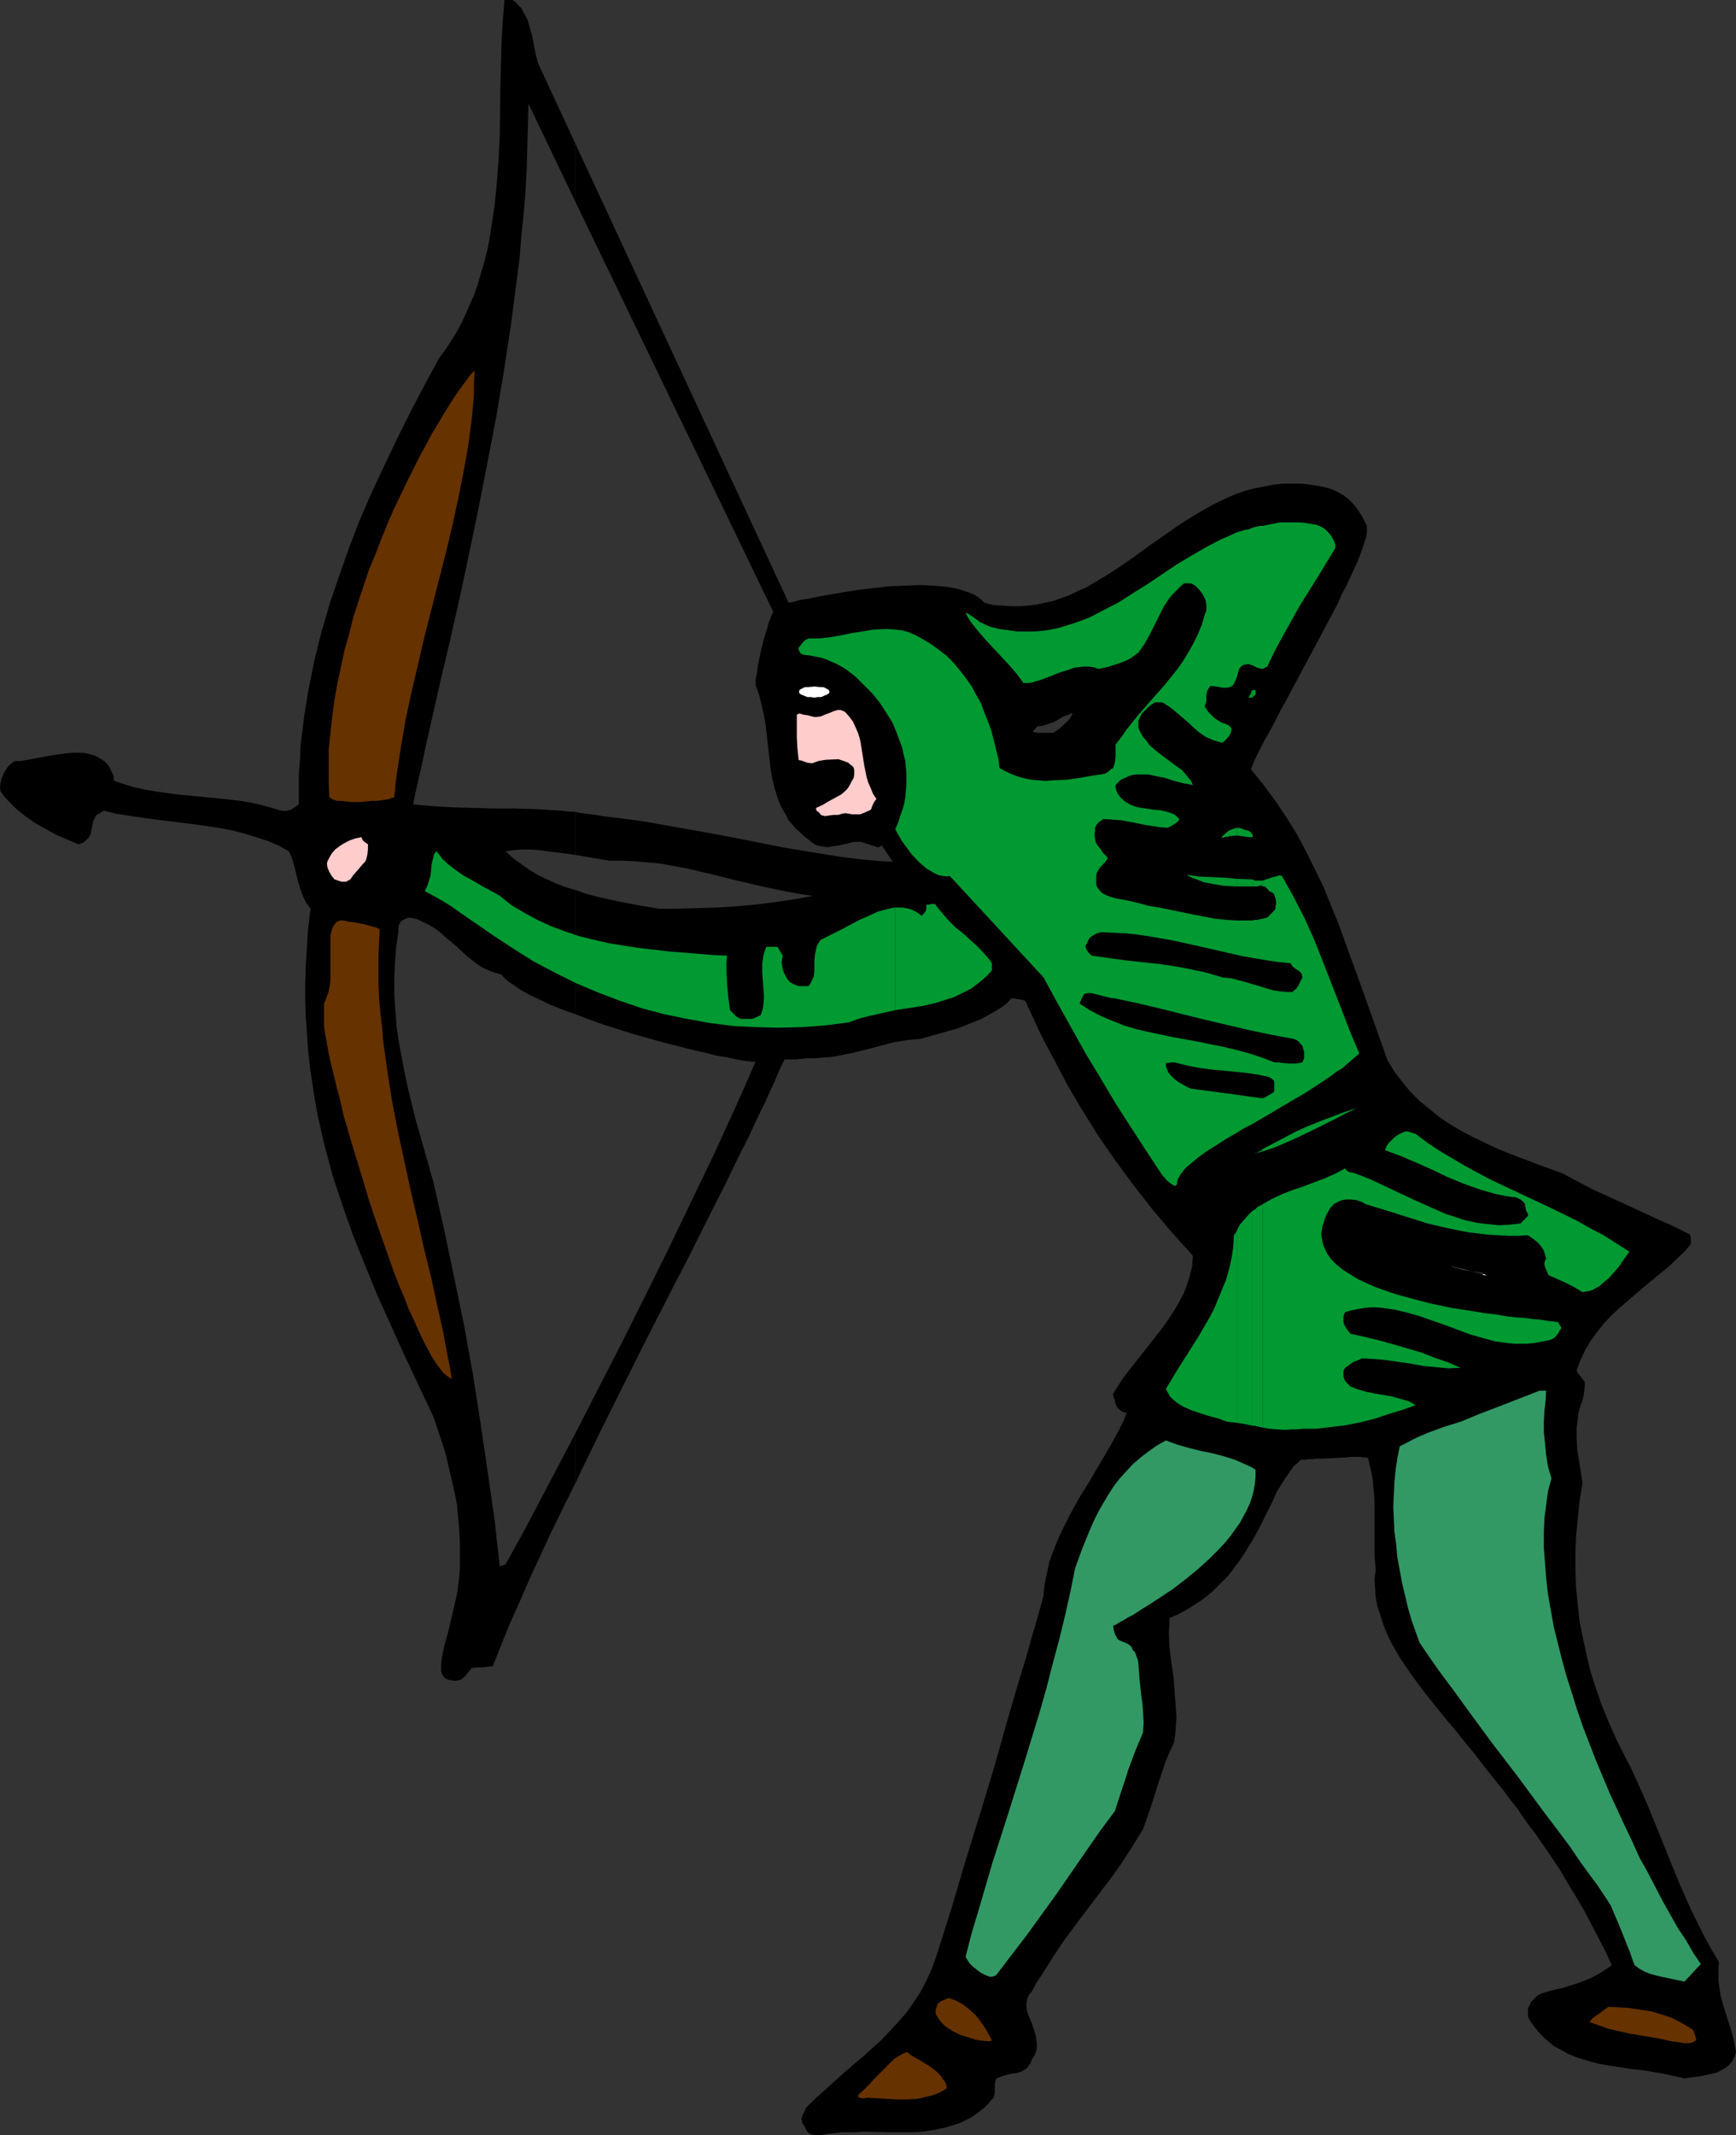 <?xml version="1.0" encoding="UTF-8" standalone="no"?>
<svg
   version="1.0"
   width="126.665mm"
   height="155.711mm"
   id="svg35"
   sodipodi:docname="Archer 02.wmf"
   xmlns:inkscape="http://www.inkscape.org/namespaces/inkscape"
   xmlns:sodipodi="http://sodipodi.sourceforge.net/DTD/sodipodi-0.dtd"
   xmlns="http://www.w3.org/2000/svg"
   xmlns:svg="http://www.w3.org/2000/svg">
  <rect width="100%" height="100%" fill="#333333" stroke="none"/>
  <sodipodi:namedview
     id="namedview35"
     pagecolor="#ffffff"
     bordercolor="#000000"
     borderopacity="0.25"
     inkscape:showpageshadow="2"
     inkscape:pageopacity="0.0"
     inkscape:pagecheckerboard="0"
     inkscape:deskcolor="#d1d1d1"
     inkscape:document-units="mm" />
  <defs
     id="defs1">
    <pattern
       id="WMFhbasepattern"
       patternUnits="userSpaceOnUse"
       width="6"
       height="6"
       x="0"
       y="0" />
  </defs>
  <path
     style="fill:#000000;fill-opacity:1;fill-rule:evenodd;stroke:none"
     d="m 290.503,427.409 v 111.821 l 2.908,-4.363 3.231,-4.363 6.463,-8.564 3.231,-4.201 3.07,-4.363 2.908,-4.525 2.908,-4.686 1.131,-3.232 1.131,-3.232 0.969,-3.07 0.969,-3.07 0.969,-2.909 0.969,-2.909 1.131,-2.747 1.293,-2.747 0.323,-2.424 0.162,-2.262 0.162,-2.262 -0.162,-2.262 -0.323,-4.525 -0.323,-4.363 -0.646,-4.201 -0.485,-4.04 -0.162,-4.04 0.162,-1.939 v -1.939 l 2.262,-0.97 2.1,-1.131 2.1,-1.293 1.777,-1.131 1.777,-1.293 1.777,-1.454 2.908,-2.909 1.454,-1.454 1.131,-1.454 2.424,-3.232 1.939,-3.07 1.939,-3.232 1.616,-3.07 1.616,-3.232 1.454,-2.909 1.293,-2.909 1.616,-2.585 1.454,-2.262 1.616,-2.262 0.969,-0.808 0.969,-0.97 h 0.323 0.808 l 0.808,-0.162 h 1.293 l 1.293,-0.162 h 1.454 l 6.463,-0.323 1.454,-0.162 h 2.585 l 0.969,0.162 h 0.646 l 0.485,0.162 0.485,2.101 0.485,1.939 0.323,2.101 0.162,1.778 0.323,3.717 v 3.555 3.555 5.817 1.939 l 0.162,2.101 0.162,2.262 -0.323,2.585 0.162,2.424 0.162,2.585 0.485,2.424 0.808,2.424 0.808,2.585 0.969,2.424 1.131,2.424 1.293,2.262 1.454,2.424 3.07,4.525 3.231,4.363 3.231,4.04 2.747,3.393 2.585,3.07 2.585,3.232 2.424,2.909 2.262,2.909 2.1,2.747 2.1,2.585 2.1,2.585 1.777,2.424 1.939,2.424 1.616,2.424 1.616,2.262 1.616,2.101 1.454,2.101 2.908,4.201 2.585,3.878 2.262,3.878 2.262,3.717 2.1,3.555 3.878,7.433 1.939,3.717 1.777,3.878 -1.616,1.131 -1.777,1.131 -1.777,0.97 -1.777,0.808 -1.777,0.646 -1.777,0.646 -1.616,0.485 -1.454,0.485 -1.616,0.323 -1.293,0.323 -1.131,0.323 -1.131,0.323 -0.969,0.323 -0.646,0.323 -0.485,0.485 -0.323,0.323 -0.485,0.485 -0.323,0.323 -0.323,0.323 -0.162,0.323 -0.162,0.485 -0.323,0.485 -0.162,0.808 v 0.97 0.97 l 0.808,1.454 0.969,1.293 0.969,1.293 1.131,1.131 0.969,0.97 1.131,0.97 1.131,0.97 1.293,0.646 2.585,1.454 2.747,1.131 2.747,0.808 2.908,0.808 2.908,0.485 3.07,0.485 3.07,0.485 3.07,0.323 5.817,0.97 2.908,0.646 2.908,0.646 2.424,-0.323 2.262,-0.323 2.262,-0.485 2.1,-0.485 0.808,-0.485 0.969,-0.485 0.808,-0.485 0.646,-0.646 0.646,-0.646 0.485,-0.808 0.485,-0.97 0.323,-1.131 -0.646,-3.393 -0.808,-3.07 -0.969,-2.909 -0.969,-3.07 -0.808,-2.909 -0.485,-3.07 -0.162,-1.454 v -1.616 -1.616 l 0.162,-1.616 -2.1,-3.555 -1.939,-3.555 -1.777,-3.555 -1.777,-3.555 -3.231,-7.272 -2.908,-7.11 -2.908,-7.272 -2.908,-7.11 -3.07,-6.948 -1.616,-3.555 -1.777,-3.393 -2.262,-4.525 -2.1,-4.686 -1.939,-4.686 -1.616,-4.686 -1.454,-4.525 -1.131,-4.686 -0.969,-4.525 -0.969,-4.686 -0.485,-4.686 -0.485,-4.686 -0.162,-4.686 v -4.848 l 0.162,-4.686 0.485,-4.848 0.485,-4.848 0.808,-4.848 -0.485,-3.232 -0.485,-3.07 -0.485,-3.07 -0.162,-3.07 v -2.909 l 0.323,-2.585 0.162,-1.293 0.323,-1.293 0.323,-1.131 0.485,-1.131 0.323,-1.454 0.162,-1.293 0.162,-1.293 v -1.131 l -0.646,-0.808 -1.293,-1.616 -0.323,-0.808 1.131,-2.909 1.293,-2.747 1.454,-2.424 1.777,-2.424 1.777,-2.262 2.1,-2.262 2.262,-2.101 2.262,-1.939 4.524,-3.878 4.686,-3.878 2.262,-1.778 2.1,-2.101 2.1,-1.939 1.777,-2.101 v -0.97 -0.808 l -0.162,-0.646 -0.323,-0.323 -4.201,-2.101 -4.362,-1.939 -8.725,-4.04 -8.886,-4.04 -4.362,-2.262 -4.201,-2.262 -7.432,-2.747 -7.271,-2.747 -3.555,-1.454 -3.393,-1.616 -3.393,-1.616 -3.07,-1.616 -3.231,-1.939 -2.908,-1.939 -2.747,-2.262 -2.585,-2.101 -2.585,-2.585 -2.262,-2.747 -2.1,-2.747 -1.939,-3.232 -7.594,-21.33 -3.878,-10.665 -1.939,-5.333 -2.1,-5.171 -2.1,-5.171 -2.424,-5.009 -2.424,-4.848 -2.585,-4.848 -2.908,-4.686 -3.07,-4.525 -3.231,-4.363 -3.393,-4.201 0.485,-1.131 0.485,-1.293 0.808,-1.616 0.808,-1.616 0.969,-1.939 1.131,-1.939 1.131,-2.101 1.293,-2.424 1.131,-2.262 1.454,-2.585 2.747,-5.171 5.817,-10.827 2.908,-5.494 2.747,-5.171 1.131,-2.585 1.293,-2.424 1.131,-2.424 0.969,-2.101 0.969,-2.101 0.808,-2.101 0.646,-1.778 0.485,-1.616 0.485,-1.454 0.162,-1.131 v -1.131 -0.646 l -1.131,-2.262 -1.293,-2.101 -1.293,-1.616 -1.454,-1.454 -1.454,-1.131 -1.777,-0.97 -1.939,-0.808 -2.1,-0.485 -2.908,-0.485 -2.585,-0.323 h -2.747 -2.747 l -2.585,0.323 -2.424,0.485 -2.585,0.485 -2.424,0.646 -2.424,0.808 -2.262,0.97 -2.424,1.131 -2.262,1.131 -4.524,2.585 -4.362,2.747 -8.563,5.979 -4.201,3.07 -4.201,2.909 -4.362,2.747 -4.362,2.585 -2.262,0.97 -2.262,1.131 -2.262,0.808 -2.262,0.808 v 33.449 l 1.454,-0.808 1.293,-0.808 1.454,-0.485 0.646,-0.323 h 0.485 l -0.969,1.616 -1.454,1.454 -1.293,1.131 -1.616,1.131 v 89.683 l 3.878,7.433 4.201,7.11 4.362,6.948 4.686,6.787 5.009,6.787 5.17,6.625 5.493,6.464 5.655,6.302 -0.162,2.747 -0.646,2.585 -0.808,2.747 -0.969,2.424 -1.293,2.424 -1.454,2.424 -1.454,2.262 -1.616,2.262 -7.109,9.049 -3.555,4.525 -1.454,2.262 -1.454,2.262 v 0.485 l 0.162,0.646 0.323,0.646 v 0.162 0.162 l 0.162,0.646 0.162,0.485 0.323,0.646 0.969,0.808 0.485,0.323 0.485,0.162 0.646,0.162 -0.969,2.424 -1.131,2.262 -2.585,4.686 -2.747,4.686 -2.747,4.686 -2.908,4.686 -2.585,4.686 -2.424,4.848 -1.131,2.585 z"
     id="path1" />
  <path
     style="fill:#000000;fill-opacity:1;fill-rule:evenodd;stroke:none"
     d="M 290.503,199.08 V 165.631 l -2.262,0.485 -2.262,0.485 -2.424,0.323 -2.262,0.162 h -2.424 l -2.424,-0.162 -2.585,-0.162 -2.424,-0.646 -0.808,-0.808 -0.969,-0.808 -1.131,-0.646 -1.131,-0.485 -1.454,-0.485 -1.454,-0.485 -1.616,-0.323 -1.777,-0.323 -1.777,-0.162 -1.777,-0.162 -3.878,-0.162 -4.201,0.162 -4.201,0.162 -4.201,0.485 -4.201,0.485 -4.039,0.646 -3.878,0.646 -3.555,0.646 -1.616,0.323 -1.454,0.323 -1.454,0.162 -1.131,0.323 -1.131,0.323 -1.131,0.162 -58.812,-126.526 v 15.998 l 54.611,113.114 -0.485,0.808 -0.323,0.97 -0.485,1.131 -0.323,1.293 -0.808,2.585 -0.808,3.07 -0.646,2.909 -0.485,2.747 -0.162,1.454 -0.323,1.131 v 1.293 0.97 l 0.969,2.585 0.646,2.747 0.646,2.747 0.485,2.909 1.293,11.473 0.485,2.909 0.646,2.747 0.808,2.585 0.969,2.585 1.454,2.424 0.646,1.293 0.969,1.131 0.969,1.131 1.131,0.97 1.131,1.131 1.293,0.97 0.969,0.808 0.969,0.646 1.131,0.323 1.131,0.162 0.969,0.162 1.131,-0.162 2.1,-0.323 2.1,-0.485 2.1,-0.485 h 0.969 0.969 l 0.969,0.323 0.969,0.323 0.485,0.162 0.646,0.162 0.808,0.323 0.485,0.162 h 0.323 l 0.485,-0.162 0.485,-0.323 3.07,4.525 -5.009,-0.323 -5.009,-0.485 -4.847,-0.646 -5.009,-0.808 -9.856,-1.616 -9.856,-1.939 -10.017,-1.939 -10.017,-1.778 -10.179,-1.778 -5.009,-0.646 -5.332,-0.646 -1.777,-0.323 -3.878,-0.485 -1.777,-0.323 v 11.796 l 4.524,0.808 4.847,0.808 h 3.555 l 3.555,0.162 3.555,0.323 3.393,0.323 3.555,0.646 3.555,0.646 6.948,1.616 7.109,1.778 6.948,1.616 6.948,1.454 3.555,0.646 3.555,0.485 -5.332,0.97 -5.493,0.808 -5.332,0.646 -5.332,0.485 -5.332,0.323 -5.332,0.162 -5.17,0.162 h -5.17 l -2.908,-0.485 -2.908,-0.485 -5.817,-1.131 -5.817,-1.293 -2.908,-0.808 -2.747,-0.97 v 34.257 l 3.878,1.454 4.039,1.454 8.24,2.585 4.039,1.131 4.039,1.131 3.878,0.97 3.716,0.97 3.555,0.808 3.231,0.808 1.616,0.323 1.293,0.162 1.454,0.323 2.262,0.485 0.969,0.162 0.969,0.162 h 0.808 l 0.646,0.162 h 0.808 l 0.323,-0.162 -2.747,6.302 -2.747,6.14 -5.817,12.766 -6.14,12.766 -6.14,12.766 -6.463,13.089 -6.463,12.927 -6.624,12.927 -6.624,12.927 v 13.735 l 3.716,-7.756 3.716,-7.595 7.755,-15.513 3.878,-7.756 3.878,-7.595 3.878,-7.595 3.878,-7.433 3.716,-7.433 3.555,-7.11 3.555,-6.948 3.231,-6.787 3.231,-6.302 1.454,-3.232 1.454,-3.07 1.454,-2.909 1.293,-2.909 1.293,-2.747 1.131,-2.747 1.616,-3.393 h 3.07 l 1.293,-0.162 h 0.646 l 0.969,-0.162 h 2.262 l 2.262,-0.162 2.1,-0.162 2.1,-0.323 4.039,-0.808 3.878,-0.97 3.716,-0.97 3.716,-0.97 3.716,-0.646 3.716,-0.323 3.393,-0.97 3.555,-0.97 3.393,-0.97 3.231,-1.293 3.231,-1.293 2.908,-1.616 1.454,-0.808 1.454,-0.97 1.293,-0.97 1.131,-1.293 h 0.808 l 0.969,0.162 0.969,0.162 1.131,0.323 3.716,8.08 1.939,3.878 2.1,3.878 V 201.989 h -2.747 -0.646 -0.969 l -0.969,-0.162 -0.162,-0.162 -0.162,-0.162 0.323,-0.323 0.323,-0.323 0.323,-0.323 0.162,-0.323 h 0.162 l 1.293,-0.162 0.969,-0.323 z"
     id="path2" />
  <path
     style="fill:#000000;fill-opacity:1;fill-rule:evenodd;stroke:none"
     d="M 290.503,539.23 V 427.409 l -1.131,3.07 -0.646,3.07 -0.646,3.07 -0.323,3.232 -1.454,5.333 -1.616,5.494 -1.616,5.817 -1.777,5.817 -1.777,5.979 -1.777,6.14 -1.777,6.302 -1.777,6.302 -3.878,12.766 -4.039,13.089 -3.878,13.089 -4.201,13.25 -1.293,3.555 -1.454,3.232 -1.616,3.07 -1.939,2.909 -1.939,2.747 -2.262,2.585 -2.262,2.424 -2.262,2.424 -5.009,4.525 -5.332,4.525 -5.17,4.686 -2.747,2.424 -2.585,2.585 -0.485,1.131 -0.485,0.808 -0.162,0.485 v 0.323 l -0.162,0.162 v 0.162 l 0.162,0.808 0.162,0.646 0.323,0.323 0.162,0.323 0.323,0.485 0.162,0.485 0.323,0.485 0.323,0.323 0.485,0.323 0.485,0.162 1.131,0.162 h 1.131 l 2.908,-0.485 3.231,-0.323 h 3.07 l 3.231,-0.162 6.301,0.162 h 3.231 3.231 l 3.07,-0.162 3.07,-0.485 3.07,-0.646 2.747,-0.808 1.454,-0.485 1.293,-0.646 1.293,-0.646 1.293,-0.808 1.293,-0.97 1.293,-0.97 1.131,-1.131 1.131,-1.293 0.485,-0.485 0.162,-0.808 0.162,-0.808 v -0.97 -0.646 -0.646 l 0.162,-0.808 0.323,-0.646 1.293,-0.485 1.454,-0.485 0.808,-0.162 0.646,-0.162 1.454,-0.162 1.293,-0.485 1.131,-0.646 0.485,-0.485 0.485,-0.646 0.323,-0.485 0.323,-0.97 0.808,-1.293 0.485,-1.293 0.162,-1.293 -0.162,-1.293 -0.162,-1.293 -0.323,-1.131 -0.808,-2.424 -0.969,-2.262 -0.323,-1.131 -0.162,-1.131 v -0.97 l 0.162,-1.131 0.485,-1.131 0.808,-0.97 1.293,-2.424 1.616,-2.424 z"
     id="path3" />
  <path
     style="fill:#000000;fill-opacity:1;fill-rule:evenodd;stroke:none"
     d="M 158.662,55.587 V 39.59 L 148.321,17.29 147.675,14.705 146.706,9.695 146.06,7.433 145.413,5.333 144.282,3.232 143.798,2.262 142.99,1.454 142.182,0.646 141.374,0 h -2.262 l -0.485,5.979 -0.323,5.979 -0.162,6.302 -0.162,6.302 -0.162,12.927 -0.323,6.464 -0.485,6.464 -0.646,6.464 -0.969,6.302 -0.485,3.232 -0.646,3.07 -0.808,3.07 -0.969,3.232 -0.808,2.909 -1.131,3.07 -1.293,2.909 -1.293,2.909 -1.454,2.909 -1.616,2.747 -1.777,2.747 -1.939,2.585 -4.039,7.433 -3.878,7.433 -3.716,7.433 -3.555,7.433 -3.555,7.595 -3.231,7.433 -2.908,7.595 -2.747,7.756 -2.585,7.595 -2.262,7.756 -1.939,7.756 -1.616,7.918 -0.646,3.878 -0.646,4.04 -0.485,4.04 -0.485,3.878 -0.162,4.04 -0.323,4.04 v 4.04 4.04 l -1.131,0.808 -0.969,0.646 -1.131,0.323 h -1.454 l -2.747,-0.808 -2.908,-0.808 -2.908,-0.646 -2.908,-0.485 -5.817,-0.646 -11.633,-1.131 -5.817,-0.808 -2.908,-0.485 -2.908,-0.646 -2.747,-0.808 -2.908,-0.97 -0.162,-0.808 v -0.485 l -0.485,-1.131 -0.485,-0.97 -0.162,-0.323 -0.162,-0.323 -1.131,-1.293 -1.454,-0.97 -1.293,-0.646 -1.616,-0.485 -1.454,-0.323 h -1.616 -1.616 l -1.777,0.162 -3.393,0.485 -3.555,0.646 -3.555,0.646 -1.777,0.323 H 4.039 l -0.808,0.646 -0.969,0.808 -0.646,0.97 -0.646,1.131 -0.485,1.131 -0.323,1.293 L 0,217.017 l 0.162,1.131 0.969,1.293 0.969,1.131 1.131,1.131 1.131,1.131 2.585,2.101 2.747,1.939 2.908,1.616 2.908,1.616 3.07,1.293 2.908,1.293 0.646,-0.162 0.646,-0.162 0.808,-0.646 0.969,-0.97 0.323,-0.485 0.162,-0.646 0.323,-1.616 0.323,-1.616 0.323,-0.646 0.323,-0.808 0.485,-0.485 0.808,-0.323 0.646,-0.485 0.485,-0.162 3.231,0.808 3.231,0.485 6.624,0.97 6.463,0.808 6.463,0.808 6.463,0.97 3.231,0.646 3.07,0.808 3.07,0.97 3.07,0.97 3.07,1.293 2.908,1.616 0.808,1.778 0.646,2.101 0.485,1.939 0.485,2.101 0.646,2.101 0.646,1.939 0.969,2.101 1.293,1.778 -0.646,5.333 -0.323,5.009 -0.323,5.009 -0.162,5.009 v 4.848 l 0.162,4.686 0.323,4.686 0.323,4.525 0.485,4.525 0.646,4.363 0.646,4.363 0.808,4.363 0.969,4.363 0.969,4.201 1.131,4.201 1.131,4.201 2.747,8.241 2.908,8.241 3.231,8.08 3.393,8.241 3.716,8.241 3.716,8.241 4.039,8.564 4.039,8.564 1.131,3.393 1.131,3.393 1.131,3.555 0.808,3.555 0.808,3.393 0.808,3.555 0.646,3.393 0.323,3.555 0.323,3.555 0.162,3.555 v 3.393 3.555 l -0.323,3.555 -0.485,3.393 -0.808,3.555 -0.808,3.393 -0.485,2.101 -0.485,1.939 -0.485,1.778 -0.485,1.778 -0.646,3.232 -0.162,1.778 v 1.616 l 0.162,0.646 0.323,0.646 0.485,0.646 0.969,0.485 0.485,0.162 h 0.485 l 0.808,0.162 0.969,-0.162 0.808,-0.162 0.485,-0.485 0.646,-0.485 1.777,-2.262 1.454,-0.162 h 1.454 l 1.454,-0.162 1.454,-0.162 2.262,-5.656 2.424,-5.979 2.747,-6.14 2.747,-6.302 2.908,-6.302 3.07,-6.625 3.231,-6.625 3.393,-6.787 v -13.735 l -4.847,9.211 -4.847,9.211 -4.686,8.888 -4.847,8.726 -0.323,0.162 -0.485,0.162 -0.485,0.162 -0.323,0.162 -1.454,-13.089 -1.939,-13.412 -1.939,-13.25 -2.1,-13.412 -2.424,-13.412 -2.747,-13.25 -2.747,-13.089 -2.908,-12.927 -2.424,-8.564 -2.424,-8.403 -2.1,-8.564 -0.969,-4.363 -0.808,-4.363 -0.808,-4.201 -0.646,-4.363 -0.323,-4.363 -0.323,-4.363 v -4.363 l 0.162,-4.363 0.323,-4.363 0.646,-4.363 v -1.293 l 0.162,-0.808 0.323,-0.485 0.162,-0.323 0.162,-0.162 0.808,-0.485 0.808,-0.323 0.808,-0.162 1.939,0.485 1.777,0.808 1.616,0.808 1.616,0.97 1.454,1.131 1.454,1.293 2.908,2.424 2.747,2.585 1.454,1.131 1.454,1.131 1.454,0.97 1.616,0.808 1.777,0.646 1.777,0.485 0.646,0.646 0.808,0.808 0.808,0.646 0.969,0.646 2.1,1.454 2.585,1.454 2.747,1.293 3.07,1.454 3.231,1.293 3.555,1.293 v -34.257 l -2.747,-0.808 -2.585,-0.97 -2.424,-1.131 -2.424,-1.131 -2.424,-1.454 -2.262,-1.616 -2.262,-1.616 -2.1,-1.939 2.1,-0.323 2.262,-0.162 h 2.424 l 2.424,0.162 4.847,0.646 5.17,0.646 V 223.804 l -5.655,-0.485 -5.655,-0.323 -5.817,-0.162 h -5.655 l -5.817,-0.162 -5.493,-0.162 -5.493,-0.323 -5.17,-0.485 1.131,-5.332 1.293,-5.494 1.131,-5.494 1.293,-5.656 2.585,-11.473 2.747,-11.635 2.747,-12.119 2.585,-12.119 2.585,-12.443 2.424,-12.443 2.424,-12.604 2.1,-12.604 1.939,-12.604 1.616,-12.443 0.808,-6.302 0.485,-6.14 0.646,-6.14 0.485,-6.14 0.323,-5.979 0.162,-6.14 0.162,-5.979 0.162,-5.817 z"
     id="path4" />
  <path
     style="fill:#663200;fill-opacity:1;fill-rule:evenodd;stroke:none"
     d="m 460.96,562.66 1.616,0.162 1.777,0.323 h 0.808 0.808 l 0.969,-0.323 0.808,-0.485 -0.162,-0.97 -0.323,-0.97 -0.323,-0.808 -0.323,-0.323 -0.323,-0.162 -1.293,-0.808 -1.131,-0.646 -2.747,-1.454 -2.908,-0.97 -2.747,-0.808 -3.07,-0.485 -3.07,-0.485 -2.908,-0.162 -2.908,-0.162 -1.293,0.97 -1.293,0.97 -1.454,0.97 -0.485,0.485 -0.646,0.808 2.747,0.97 2.747,0.97 2.908,0.646 2.908,0.646 5.817,0.97 2.747,0.485 z"
     id="path5" />
  <path
     style="fill:#663200;fill-opacity:1;fill-rule:evenodd;stroke:none"
     d="m 239.124,578.173 2.747,0.162 2.747,0.162 2.747,0.162 h 2.747 l 2.908,-0.162 2.747,-0.646 1.293,-0.323 1.454,-0.485 1.293,-0.646 1.293,-0.808 -0.162,-0.97 -0.323,-0.808 -0.646,-0.808 -0.485,-0.808 -1.293,-1.293 -1.454,-1.131 -1.777,-1.131 -1.616,-0.97 -1.777,-0.97 -1.454,-1.131 -0.808,0.323 -0.969,0.485 -1.777,1.131 -1.616,1.616 -1.616,1.616 -1.616,1.616 -0.969,0.97 -0.808,0.97 -1.616,1.616 -1.616,1.454 v 0.485 l 0.162,0.323 h 0.323 l 0.323,0.162 h 0.808 z"
     id="path6" />
  <path
     style="fill:#663200;fill-opacity:1;fill-rule:evenodd;stroke:none"
     d="m 273.054,562.66 0.485,-0.323 -0.969,-1.778 -1.131,-1.939 -1.131,-1.616 -1.293,-1.616 -1.616,-1.454 -1.616,-1.293 -1.939,-1.131 -2.1,-0.808 -0.646,0.162 -0.646,0.323 -0.808,0.323 -0.969,0.646 -0.323,0.808 -0.323,0.97 v 0.485 0.485 l 0.162,0.485 0.323,0.485 0.485,0.808 0.646,0.808 0.646,0.646 0.808,0.646 1.777,1.131 1.939,0.97 2.1,0.646 2.1,0.646 1.939,0.323 z"
     id="path7" />
  <path
     style="fill:#329965;fill-opacity:1;fill-rule:evenodd;stroke:none"
     d="m 274.831,544.239 4.201,-5.494 4.201,-5.494 8.079,-11.15 7.917,-11.473 4.039,-5.817 4.201,-5.656 0.969,-3.07 0.969,-2.909 0.969,-2.909 0.808,-2.585 1.939,-5.171 2.1,-5.009 0.162,-2.747 -0.162,-2.747 -0.162,-2.424 -0.323,-2.262 -0.485,-4.525 -0.323,-4.363 -0.162,-0.97 -0.323,-0.808 -0.323,-0.97 -0.323,-0.485 -0.485,-0.485 -0.162,-0.646 -0.323,-0.323 -0.323,-0.323 -0.485,-0.323 -1.131,-0.485 -1.131,-0.485 -0.485,-0.323 -0.323,-0.485 -0.485,-0.97 -0.323,-1.131 -0.162,-1.131 0.808,-0.323 0.969,-0.646 0.969,-0.485 1.293,-0.808 1.293,-0.646 1.293,-0.808 1.454,-0.97 1.616,-0.97 3.231,-2.101 3.393,-2.262 3.393,-2.585 3.393,-2.747 3.393,-3.07 3.07,-3.07 1.454,-1.616 1.454,-1.778 1.131,-1.616 1.293,-1.778 0.969,-1.778 0.969,-1.778 0.808,-1.778 0.646,-1.778 0.485,-1.939 0.323,-1.939 0.162,-1.778 v -1.939 l -1.293,-0.808 -1.454,-0.646 -2.908,-1.293 -3.07,-0.97 -3.07,-0.808 -3.231,-0.646 -3.231,-0.808 -3.393,-0.97 -3.07,-1.131 -2.585,1.454 -2.262,1.616 -2.1,1.616 -2.1,1.778 -1.939,2.101 -1.777,1.939 -1.616,2.101 -1.454,2.262 -1.454,2.424 -1.293,2.262 -1.293,2.585 -1.131,2.585 -2.1,5.171 -1.939,5.333 -1.293,6.464 -1.454,6.464 -1.616,6.625 -1.777,6.625 -1.777,6.948 -1.939,6.787 -4.201,13.735 -4.362,13.897 -4.362,13.574 -1.939,6.625 -1.939,6.625 -1.939,6.464 -1.616,6.302 1.131,1.778 0.808,0.808 0.808,0.646 0.808,0.646 0.969,0.646 0.969,0.485 1.293,0.485 0.969,-0.162 0.485,-0.162 z"
     id="path8" />
  <path
     style="fill:#329965;fill-opacity:1;fill-rule:evenodd;stroke:none"
     d="m 469.038,541.33 -2.1,-3.07 -1.939,-3.393 -2.262,-3.393 -2.1,-3.717 -2.1,-3.717 -2.1,-4.04 -2.1,-4.04 -2.262,-4.04 -1.939,-4.363 -2.1,-4.363 -4.039,-8.726 -3.878,-9.211 -3.555,-9.211 -1.616,-4.686 -1.454,-4.686 -1.454,-4.525 -1.293,-4.686 -1.131,-4.525 -1.131,-4.525 -0.808,-4.525 -0.808,-4.525 -0.485,-4.363 -0.323,-4.201 -0.323,-4.201 v -4.04 l 0.162,-4.04 0.485,-3.717 0.485,-3.717 0.969,-3.555 -0.969,-3.393 -0.485,-3.07 -0.323,-3.232 -0.323,-3.07 v -2.909 l 0.162,-3.07 0.323,-2.747 0.162,-2.747 h -1.777 l -10.825,4.201 -5.493,2.101 -5.493,2.262 -4.686,1.454 -4.362,1.616 -1.939,0.808 -2.1,0.97 -1.777,0.97 -1.939,0.97 -0.646,3.232 -0.485,3.232 -0.323,3.393 -0.162,3.393 -0.162,3.393 0.162,3.393 0.162,3.555 0.485,3.555 0.323,3.555 0.646,3.393 0.646,3.555 0.808,3.393 0.808,3.393 0.969,3.393 1.131,3.232 1.131,3.07 2.747,4.04 3.07,4.363 3.393,4.525 3.393,4.686 3.555,4.848 3.555,4.848 3.716,4.848 3.716,4.848 7.271,9.857 3.555,4.686 3.393,4.525 3.07,4.525 3.07,4.201 1.454,1.939 1.293,1.939 1.293,1.939 1.131,1.778 1.939,4.525 1.777,4.363 0.808,2.101 0.808,1.939 0.646,1.939 0.646,1.616 1.293,0.97 1.454,0.808 1.616,0.646 1.777,0.485 3.716,0.808 3.878,0.808 z"
     id="path9" />
  <path
     style="fill:#663200;fill-opacity:1;fill-rule:evenodd;stroke:none"
     d="m 89.348,276.644 v 6.14 l 0.323,2.262 0.485,2.585 0.485,2.747 0.646,2.909 0.808,3.232 0.808,3.393 0.969,3.555 0.808,3.717 1.131,3.878 1.131,3.878 2.424,7.918 2.424,8.08 2.747,8.08 2.747,7.756 1.293,3.717 1.454,3.717 1.454,3.393 1.293,3.393 1.454,3.07 1.293,2.909 1.293,2.747 1.293,2.424 1.131,2.101 1.293,1.939 1.131,1.454 0.485,0.646 0.485,0.485 0.646,0.485 0.485,0.323 0.485,0.323 0.323,0.162 -0.485,-3.07 -0.646,-3.232 -0.646,-3.393 -0.646,-3.555 -0.808,-3.555 -0.808,-3.555 -1.616,-7.595 -1.939,-7.756 -1.777,-7.918 -1.939,-8.241 -1.777,-8.241 -1.777,-8.241 -1.616,-8.403 -1.293,-8.241 -1.131,-8.08 -0.323,-4.201 -0.485,-3.878 -0.323,-4.04 -0.162,-3.878 v -3.878 -3.717 l 0.162,-3.555 0.162,-3.717 -0.323,-0.162 -0.646,-0.323 -1.293,-0.323 -1.616,-0.485 -1.616,-0.323 -1.777,-0.323 -1.454,-0.162 -1.293,-0.323 H 94.195 93.711 l -0.969,0.485 -0.646,0.808 -0.485,0.97 -0.323,1.131 -0.162,1.131 v 1.454 1.454 1.616 3.393 3.555 l -0.162,1.778 -0.323,1.778 -0.646,1.778 z"
     id="path10" />
  <path
     style="fill:#663200;fill-opacity:1;fill-rule:evenodd;stroke:none"
     d="m 108.737,219.764 0.323,-3.555 0.485,-3.717 1.131,-7.272 1.293,-7.433 1.616,-7.433 1.777,-7.595 1.777,-7.595 3.878,-15.19 1.939,-7.595 1.777,-7.433 1.616,-7.433 1.454,-7.272 1.293,-7.272 0.485,-3.717 0.485,-3.393 0.646,-7.11 V 105.519 l 0.162,-3.393 -1.293,1.293 -1.131,1.616 -1.454,1.939 -1.454,2.101 -1.454,2.262 -1.616,2.585 -1.616,2.747 -1.777,2.909 -1.616,3.07 -1.777,3.232 -1.777,3.555 -1.777,3.555 -1.777,3.717 -1.777,3.717 -1.777,4.04 -1.616,4.04 -1.616,4.201 -1.777,4.201 -1.454,4.363 -1.454,4.363 -1.454,4.525 -1.131,4.525 -1.293,4.525 -0.969,4.525 -0.969,4.525 -0.808,4.525 -0.646,4.686 -0.485,4.525 -0.485,4.525 v 4.363 4.525 l 0.162,4.363 0.485,0.323 0.646,0.323 0.969,0.323 h 1.131 l 1.293,0.162 1.293,0.162 h 2.908 l 2.908,-0.323 h 1.454 l 1.293,-0.162 1.131,-0.162 0.969,-0.162 0.808,-0.323 z"
     id="path11" />
  <path
     style="fill:#ffffff;fill-opacity:1;fill-rule:evenodd;stroke:none"
     d="m 408.773,350.976 -2.424,-0.485 -2.585,-0.485 -1.293,-0.323 -1.293,-0.323 -1.293,-0.485 -1.454,-0.646 1.454,0.646 1.454,0.485 2.747,0.646 2.908,0.646 1.454,0.323 1.616,0.485 h -0.646 -0.323 l -0.162,-0.162 z"
     id="path12" />
  <path
     style="fill:#009932;fill-opacity:1;fill-rule:evenodd;stroke:none"
     d="m 348.184,331.908 v 61.566 l 1.939,0.323 2.1,0.162 2.1,0.162 2.1,-0.162 h 1.616 l 1.131,-0.162 h 3.878 l 4.039,-0.485 4.039,-0.485 4.039,-0.808 3.878,-0.97 3.878,-1.293 3.716,-1.131 3.716,-1.293 -0.969,-0.646 -0.969,-0.485 -2.262,-0.646 -2.262,-0.646 -4.686,-0.808 -2.424,-0.485 -2.262,-0.646 -2.1,-0.808 -1.131,-1.131 -0.485,-0.646 -0.323,-0.97 v -0.808 -0.646 l 0.162,-0.485 0.323,-0.485 1.131,-0.808 1.131,-0.808 1.293,-0.485 1.131,-0.485 3.231,0.162 3.393,0.323 6.786,0.97 3.555,0.646 3.393,0.323 3.393,0.323 3.393,-0.162 -3.393,-1.454 -3.716,-1.293 -3.716,-1.454 -3.878,-1.131 -3.878,-1.131 -4.039,-1.131 -4.039,-0.97 -3.716,-0.808 -1.131,-1.454 -0.485,-0.808 -0.323,-0.97 v -0.808 -0.646 l 0.162,-0.646 0.323,-0.646 1.777,-0.485 1.616,-0.323 1.777,-0.323 1.777,-0.162 h 1.616 l 1.777,0.162 3.393,0.485 3.393,0.808 3.393,0.97 6.948,2.424 6.948,2.585 3.393,0.97 3.555,0.97 3.555,0.485 1.777,0.162 h 1.616 1.777 l 1.777,-0.162 1.777,-0.323 1.777,-0.323 0.808,-0.162 0.485,-0.162 0.646,-0.323 0.485,-0.323 0.808,-0.97 0.646,-1.131 0.162,-0.162 0.162,-0.323 -0.162,-0.323 -0.323,-0.485 -0.162,-0.323 -0.323,-0.485 -1.293,-0.162 -1.616,-0.162 -1.777,-0.323 -2.1,-0.162 -2.424,-0.323 -2.424,-0.162 -2.747,-0.323 -2.747,-0.485 -2.908,-0.323 -2.908,-0.485 -6.301,-0.97 -6.14,-1.293 -6.14,-1.616 -2.908,-0.808 -2.908,-0.97 -2.747,-0.97 -2.585,-1.131 -2.424,-1.131 -2.1,-1.293 -2.1,-1.293 -1.777,-1.454 -1.454,-1.454 -1.131,-1.616 -0.808,-1.778 -0.323,-0.808 -0.162,-0.808 -0.162,-0.97 -0.162,-0.97 0.323,-2.101 0.323,-0.97 0.323,-1.131 0.485,-1.131 0.646,-1.131 0.323,-0.646 0.485,-0.485 0.485,-0.646 0.646,-0.323 1.293,-0.646 1.454,-0.323 h 1.454 l 1.454,0.162 1.454,0.485 1.131,0.646 5.817,1.778 5.655,1.778 5.655,1.778 5.493,1.293 5.655,1.131 2.747,0.323 2.747,0.323 2.747,0.162 2.747,0.162 h 2.747 l 2.747,-0.162 1.616,1.131 0.808,0.646 0.646,0.646 0.646,0.808 0.646,0.97 0.323,1.131 0.323,1.131 -0.323,0.485 -0.162,0.646 v 0.485 l 0.162,0.646 0.485,1.131 0.485,1.131 4.686,2.101 2.262,1.131 2.424,1.454 0.969,-0.162 0.969,-0.162 0.969,-0.323 0.808,-0.485 0.969,-0.485 0.808,-0.808 1.777,-1.454 1.616,-1.778 1.454,-1.778 1.293,-1.939 1.293,-1.778 -3.555,-2.262 -3.555,-2.262 -3.716,-1.939 -3.716,-2.101 -7.594,-3.717 -15.511,-7.272 -3.716,-1.939 -3.878,-2.101 -3.555,-2.101 -3.555,-2.101 -3.393,-2.262 -3.231,-2.424 -1.131,-0.323 -0.969,-0.323 h -0.323 -0.485 l -0.646,0.323 -0.808,0.323 -0.808,0.485 -0.808,0.646 -0.808,0.808 -0.646,0.646 -0.646,0.97 -0.323,0.97 4.362,1.616 4.201,1.778 4.362,1.939 4.362,2.101 4.362,1.778 4.524,1.616 2.262,0.646 2.262,0.646 2.424,0.485 2.262,0.323 h 0.485 l 0.485,0.162 0.969,0.485 0.808,0.646 0.485,0.646 v 0.485 l 0.162,0.646 0.162,0.808 0.485,0.646 v 0.485 l -0.162,0.323 -0.646,0.646 -0.646,0.646 -0.646,0.646 -3.07,0.323 -2.908,0.162 -2.908,-0.323 -2.908,-0.323 -3.07,-0.646 -3.07,-0.97 -2.908,-0.97 -2.908,-1.293 -5.817,-2.585 -5.817,-2.747 -5.493,-2.585 -2.747,-1.131 -2.747,-0.97 h -0.485 l -0.485,-0.162 -0.485,-0.323 -0.162,-0.162 -0.323,-0.485 -2.747,1.454 -2.908,1.293 -5.978,2.262 -2.908,0.97 -2.908,1.131 -2.747,1.293 z"
     id="path13" />
  <path
     style="fill:#009932;fill-opacity:1;fill-rule:evenodd;stroke:none"
     d="m 348.184,316.719 v 0.646 l 3.393,-1.131 3.393,-1.454 3.231,-1.454 3.393,-1.616 3.231,-1.616 3.231,-1.616 3.07,-1.616 3.07,-1.454 -3.555,1.131 -3.393,1.293 -3.393,1.293 -3.231,1.293 -3.231,1.454 -3.07,1.616 -3.07,1.616 z"
     id="path14" />
  <path
     style="fill:#009932;fill-opacity:1;fill-rule:evenodd;stroke:none"
     d="m 348.184,244.326 v -1.616 h -1.454 -0.646 l -0.323,-0.162 -0.323,-0.162 v 1.939 h 1.131 l 0.646,-0.162 0.323,-0.162 0.485,0.162 v 0 z"
     id="path15" />
  <path
     style="fill:#009932;fill-opacity:1;fill-rule:evenodd;stroke:none"
     d="m 348.184,317.365 v -0.646 l -0.485,0.485 -0.485,0.162 -0.485,0.323 -0.485,0.162 v -0.162 h 0.323 0.485 l 0.485,-0.162 0.485,-0.162 z"
     id="path16" />
  <path
     style="fill:#009932;fill-opacity:1;fill-rule:evenodd;stroke:none"
     d="m 348.184,393.474 v -61.566 l -1.454,0.808 -0.646,0.646 -0.646,0.323 v 59.304 h 0.646 l 0.646,0.162 z"
     id="path17" />
  <path
     style="fill:#009932;fill-opacity:1;fill-rule:evenodd;stroke:none"
     d="m 345.437,190.193 v 1.939 l 0.323,-0.323 0.485,-0.323 v -0.97 -0.323 z"
     id="path18" />
  <path
     style="fill:#009932;fill-opacity:1;fill-rule:evenodd;stroke:none"
     d="m 345.437,192.132 v -1.939 l -0.323,0.323 -0.162,0.646 -0.323,0.485 -0.323,0.646 h 0.646 0.323 z"
     id="path19" />
  <path
     style="fill:#009932;fill-opacity:1;fill-rule:evenodd;stroke:none"
     d="m 345.437,244.326 v -1.939 l -4.362,-0.162 v 2.101 z"
     id="path20" />
  <path
     style="fill:#009932;fill-opacity:1;fill-rule:evenodd;stroke:none"
     d="m 345.437,392.99 v -59.304 l -1.293,1.293 -1.131,1.293 -1.131,1.293 -0.808,1.616 v 53.002 l 2.262,0.323 z"
     id="path21" />
  <path
     style="fill:#009932;fill-opacity:1;fill-rule:evenodd;stroke:none"
     d="m 341.075,228.167 v 2.101 l 1.131,0.162 2.1,0.323 h 1.131 v -0.646 l -0.323,-0.485 -0.323,-0.323 -0.485,-0.323 -1.293,-0.323 -0.646,-0.323 -0.646,-0.162 z"
     id="path22" />
  <path
     style="fill:#009932;fill-opacity:1;fill-rule:evenodd;stroke:none"
     d="m 341.075,230.267 v -2.101 l -1.131,0.323 -1.131,0.485 -0.969,0.808 -0.969,0.97 0.162,0.162 h 0.162 l 0.485,-0.162 0.485,-0.162 h 0.162 v 0.162 l 0.808,-0.323 h 0.646 z"
     id="path23" />
  <path
     style="fill:#009932;fill-opacity:1;fill-rule:evenodd;stroke:none"
     d="m 341.075,244.326 v -2.101 l -3.555,-0.323 -3.555,-0.162 -3.393,-0.162 -3.393,-0.485 1.454,0.808 1.777,0.646 1.616,0.646 1.777,0.323 1.777,0.323 1.939,0.323 z"
     id="path24" />
  <path
     style="fill:#009932;fill-opacity:1;fill-rule:evenodd;stroke:none"
     d="m 341.075,392.182 v -53.002 l -0.323,0.646 -0.485,0.646 -0.162,3.232 -0.485,3.07 -0.646,2.909 -0.808,2.909 -1.131,2.747 -1.131,2.747 -1.131,2.747 -1.293,2.424 -2.908,5.009 -6.14,9.695 -2.908,4.848 0.485,0.97 0.646,1.131 0.808,0.808 0.969,0.808 0.969,0.646 1.131,0.646 2.262,0.97 2.424,0.808 1.454,0.485 1.131,0.323 2.424,0.646 2.1,0.808 1.454,0.162 z"
     id="path25" />
  <path
     style="fill:#009932;fill-opacity:1;fill-rule:evenodd;stroke:none"
     d="m 246.879,250.143 v 28.278 l 7.432,-1.131 3.555,-0.808 3.555,-1.131 1.616,-0.485 1.616,-0.808 1.616,-0.808 1.616,-0.808 1.454,-1.131 1.454,-1.131 1.454,-1.293 1.293,-1.454 v -1.939 l -0.808,-1.131 -0.808,-0.97 -1.939,-2.101 -2.1,-1.939 -2.1,-1.939 -2.262,-1.778 -2.1,-2.101 -1.777,-2.101 -0.969,-1.131 -0.808,-1.131 h -0.646 -0.485 l -0.485,0.162 h -0.323 -0.323 l -0.162,0.162 v 0.162 0 0.808 l -0.162,0.646 -0.485,0.646 -0.323,0.323 -0.323,0.323 -0.808,-0.646 -0.808,-0.485 -0.969,-0.485 -0.969,-0.323 -0.808,-0.162 -0.969,-0.162 z"
     id="path26" />
  <path
     style="fill:#009932;fill-opacity:1;fill-rule:evenodd;stroke:none"
     d="m 353.516,241.417 -0.646,-0.162 -0.485,0.162 -1.293,0.323 -1.454,0.485 -1.454,0.485 v 1.616 h 0.485 l 0.485,0.323 0.485,0.485 0.323,0.485 0.485,0.162 0.485,0.323 0.323,0.162 0.162,0.485 0.323,0.808 0.162,0.97 v 0.646 l -0.162,0.646 v 0.646 l -0.323,0.485 -0.646,0.646 -0.485,0.485 -0.808,0.808 -0.646,0.162 -0.646,0.162 -1.454,0.323 h -0.646 l -0.646,0.162 h -4.362 l -2.908,-0.162 -3.07,-0.323 -5.978,-1.131 -6.301,-1.293 -3.07,-0.646 -3.07,-0.485 -2.262,-0.646 -2.1,-0.485 -2.1,-0.485 -1.939,-0.323 -1.939,-0.485 -0.808,-0.323 -0.808,-0.323 -0.808,-0.485 -0.646,-0.646 -0.485,-0.646 -0.485,-0.808 v -2.585 l 0.162,-0.808 0.323,-0.646 0.323,-0.485 0.485,-0.646 1.131,-1.131 0.808,-1.293 -1.454,-1.454 -0.485,-0.808 -0.646,-0.808 -0.485,-0.646 -0.323,-0.646 -0.162,-0.97 -0.162,-0.97 0.162,-1.293 v -0.646 l 0.323,-0.646 0.323,-0.485 0.485,-0.485 0.485,-0.323 0.646,-0.485 2.424,0.162 2.424,0.162 4.362,0.808 2.262,0.485 2.1,0.323 2.1,0.323 2.1,0.162 0.969,-0.485 0.969,-0.646 0.808,-0.485 0.485,-0.808 -0.646,-0.646 -0.808,-0.646 -0.808,-0.323 -0.969,-0.323 -1.939,-0.485 -2.1,-0.162 -2.1,-0.323 -2.1,-0.323 -0.969,-0.323 -0.969,-0.323 -0.808,-0.485 -0.808,-0.485 -1.131,-0.97 -0.808,-1.131 -0.323,-0.646 -0.162,-0.485 -0.162,-0.646 v -0.646 l 0.485,-0.485 0.323,-0.323 0.485,-0.485 0.485,-0.323 0.808,-0.323 0.969,-0.485 0.969,-0.323 1.131,-0.162 h 1.131 2.262 l 2.262,0.485 2.424,0.485 2.424,0.808 2.585,0.646 2.585,0.485 -0.485,-1.131 -0.808,-0.97 -0.808,-0.97 -0.808,-0.97 -2.262,-1.616 -4.524,-3.393 -2.262,-1.939 -0.808,-1.131 -0.969,-1.131 -0.646,-1.131 -0.646,-1.293 v -0.97 -1.131 l 0.485,-0.97 0.485,-0.97 0.808,-0.808 0.808,-0.808 0.969,-0.808 0.969,-0.646 h 2.1 l 2.262,1.454 1.939,1.616 1.939,1.616 1.939,1.778 1.777,1.616 2.1,1.454 1.131,0.485 1.131,0.485 1.131,0.323 1.131,0.323 0.808,-0.646 0.485,-0.485 0.485,-0.646 0.323,-0.485 0.323,-0.485 v -0.485 l 0.162,-0.323 -0.162,-0.646 -0.485,-0.485 -0.808,-0.485 -1.131,-0.323 -0.808,-0.485 -0.808,-0.485 -0.808,-0.646 -1.293,-1.293 -1.131,-1.616 0.323,-0.808 0.162,-0.808 v -1.616 l 0.162,-0.646 0.162,-0.646 0.323,-0.485 0.485,-0.646 1.777,0.162 1.454,0.323 h 0.808 0.646 l 0.646,-0.162 0.646,-0.323 0.323,-0.323 0.323,-0.646 0.323,-0.646 0.323,-0.808 0.323,-1.131 0.323,-1.131 0.485,-0.646 0.485,-0.323 0.323,-0.162 0.646,-0.162 h 0.808 l 0.969,0.323 1.293,0.646 0.646,0.162 0.808,0.162 0.323,-0.162 0.323,-0.162 0.646,-0.323 2.1,-4.363 2.262,-4.201 2.262,-4.04 2.262,-4.04 4.847,-7.756 5.009,-8.241 v -1.131 l -0.485,-1.131 -0.646,-1.131 -0.808,-0.97 -0.969,-0.97 -1.131,-0.646 -1.131,-0.485 -1.131,-0.162 -1.939,-0.323 -1.777,-0.162 h -1.777 -1.616 -1.777 l -1.616,0.323 -3.231,0.646 h -0.808 l -1.293,0.323 -0.646,0.162 -1.131,0.485 -1.131,0.162 -2.1,0.646 -2.1,0.97 -2.262,0.97 -4.039,2.101 -4.201,2.424 -4.039,2.424 -7.917,5.332 -3.878,2.424 -4.039,2.585 -4.039,2.101 -4.039,2.101 -2.1,0.808 -2.262,0.808 -2.1,0.646 -2.1,0.646 -2.262,0.485 -2.262,0.323 -2.262,0.162 h -2.262 -2.424 l -2.424,-0.323 -2.424,-0.323 -2.585,-0.646 -1.131,-0.485 -0.969,-0.485 -0.969,-0.485 -0.808,-0.646 -1.454,-0.97 -0.646,-0.485 -0.808,-0.323 0.646,1.293 0.808,1.293 1.939,2.424 1.939,2.262 2.262,2.424 4.362,4.686 2.1,2.424 1.939,2.585 h 1.293 l 1.131,-0.162 2.585,-0.808 2.585,-0.97 2.424,-0.97 2.585,-0.808 1.293,-0.485 1.293,-0.162 1.293,-0.162 h 1.454 l 1.293,0.162 1.454,0.485 2.908,-0.646 1.454,-0.485 1.454,-0.485 1.293,-0.485 1.454,-0.646 1.131,-0.808 1.293,-0.97 1.616,-2.262 1.454,-2.585 1.293,-2.585 1.293,-2.585 1.293,-2.585 1.616,-2.424 0.969,-1.131 0.969,-0.97 0.969,-0.97 1.131,-0.97 h 1.939 l 1.131,0.646 0.969,0.97 0.808,0.97 0.646,1.131 0.485,1.131 0.162,1.293 v 1.293 l -0.485,1.293 -0.808,2.747 -1.131,2.747 -1.293,2.585 -1.293,2.262 -1.454,2.424 -1.616,2.262 -3.393,4.201 -3.555,4.04 -3.555,4.04 -3.393,4.201 -1.454,2.101 -1.616,2.101 v 1.616 1.616 l -0.162,1.616 -0.485,1.616 -0.646,0.323 -0.485,0.485 -0.646,0.485 -0.646,0.323 -3.393,0.485 -3.555,0.646 -3.555,0.485 -3.878,0.162 -1.939,0.162 -1.777,-0.162 -1.939,-0.162 -1.777,-0.323 -1.777,-0.485 -1.777,-0.646 -1.777,-0.808 -1.777,-0.97 -0.323,-2.585 -0.646,-2.585 -0.646,-2.585 -0.646,-2.585 -0.969,-2.585 -0.969,-2.424 -0.969,-2.585 -1.293,-2.262 -1.293,-2.424 -1.616,-2.262 -1.616,-2.101 -1.777,-2.101 -1.939,-1.939 -2.1,-1.616 -2.262,-1.616 -2.424,-1.454 -1.777,-0.97 -1.939,-0.808 -1.777,-0.485 -1.777,-0.162 -1.454,-0.162 h -1.616 l -3.07,0.162 -2.908,0.485 -3.07,0.485 -3.07,0.646 -2.908,0.485 -2.908,0.323 h -1.454 -1.454 l -0.969,0.485 -0.646,0.646 -0.485,0.646 -0.646,0.808 v 0.485 l 0.162,0.323 0.323,0.646 0.485,0.323 0.485,0.162 1.616,0.162 1.616,0.323 1.616,0.323 1.454,0.485 1.454,0.646 1.454,0.646 1.454,0.808 1.293,0.808 2.424,1.939 2.262,2.262 2.262,2.262 1.939,2.424 1.293,1.939 1.131,1.778 1.131,1.778 0.808,1.939 1.293,3.393 0.646,1.778 0.323,1.616 0.485,1.778 0.162,1.778 0.162,1.616 v 1.778 1.778 l -0.162,1.616 -0.162,1.778 -0.323,1.778 -0.485,1.616 -0.646,1.778 -0.485,1.616 -0.808,1.778 0.485,0.97 0.646,1.131 0.646,1.131 0.808,1.131 1.777,2.424 2.1,2.262 1.131,0.97 1.131,0.97 1.131,0.646 1.131,0.646 1.131,0.485 0.969,0.162 1.131,0.162 0.808,-0.162 25.851,27.955 3.878,7.11 3.878,6.948 3.878,6.948 4.201,6.948 4.039,6.787 4.362,6.787 4.201,6.464 4.362,6.625 0.485,0.485 0.323,0.323 0.323,0.485 0.808,0.646 0.646,0.485 0.646,0.323 0.162,0.162 0.323,-0.162 0.162,-0.162 0.162,-0.323 v -0.485 l 0.162,-0.646 0.323,-0.646 0.485,-0.808 0.485,-0.646 0.646,-0.808 0.646,-0.646 0.969,-0.808 0.969,-0.808 0.969,-0.808 2.424,-1.778 2.585,-1.616 2.747,-1.778 3.07,-1.778 2.1,-1.293 2.262,-1.131 1.293,-0.808 1.454,-0.808 7.917,-4.686 3.878,-2.262 3.716,-2.424 3.393,-2.262 1.454,-1.131 1.616,-0.97 1.293,-1.131 1.131,-0.97 1.131,-0.97 1.131,-0.97 -2.585,-6.14 -2.424,-6.302 -4.847,-12.443 -2.424,-6.14 -2.747,-6.14 -3.07,-5.979 -1.616,-2.909 z"
     id="path27" />
  <path
     style="fill:#009932;fill-opacity:1;fill-rule:evenodd;stroke:none"
     d="m 246.879,278.421 v -28.278 l -1.131,0.162 -1.293,0.323 -2.424,0.646 -2.424,1.131 -2.585,1.131 -5.17,2.747 -5.17,2.585 -0.323,0.162 -0.162,0.162 -0.323,0.485 -0.323,0.485 -0.323,0.646 -0.162,0.808 -0.323,1.454 -0.162,1.616 v 1.454 1.616 l -0.162,1.293 -0.323,0.808 -0.323,0.646 -0.323,0.646 -0.485,0.646 h -1.454 -1.293 l -1.293,-0.485 -1.131,-0.646 -0.646,-0.808 -0.485,-0.808 -0.485,-0.97 -0.323,-0.97 -0.162,-0.97 -0.162,-0.97 0.162,-0.808 0.162,-0.97 -0.485,-0.808 -0.323,-0.485 -0.162,-0.323 -0.323,-0.646 h -0.162 l -0.162,-0.162 h -2.908 l -0.485,1.293 -0.323,1.131 -0.323,2.262 v 2.262 l 0.162,2.262 0.162,2.262 0.162,2.262 -0.162,2.262 -0.162,0.97 -0.323,1.131 -0.162,0.485 -0.162,0.323 -0.485,0.162 -0.646,0.323 -0.646,0.323 -0.808,0.162 h -1.939 -0.646 l -0.646,-0.162 -0.808,-0.485 -0.808,-0.808 -0.969,-0.97 -0.485,-3.717 -0.323,-3.717 -0.162,-3.717 v -1.939 l 0.162,-1.939 -3.878,-0.162 -3.878,-0.323 -4.039,-0.323 -4.039,-0.323 -4.201,-0.485 -4.201,-0.485 -4.201,-0.646 -4.039,-0.646 -4.201,-0.97 -4.039,-0.97 -3.878,-1.293 -3.878,-1.454 -3.878,-1.778 -3.555,-1.939 -3.555,-2.101 -3.231,-2.585 -2.585,-1.454 -2.424,-1.293 -2.424,-1.454 -2.424,-1.293 -2.1,-1.454 -2.1,-1.616 -1.777,-1.616 -0.808,-1.131 -0.808,-0.97 -0.323,0.323 -0.323,0.485 -0.323,1.293 -0.323,1.293 -0.162,1.616 -0.162,1.616 -0.485,1.616 -0.485,1.454 -0.323,0.646 -0.323,0.646 2.424,1.293 2.262,1.293 2.424,1.454 2.262,1.616 4.686,3.232 4.686,3.232 5.655,3.717 5.655,3.555 5.817,3.07 5.817,2.909 6.14,2.585 5.978,2.262 6.14,2.101 6.14,1.616 6.301,1.293 6.301,1.131 6.301,0.808 6.301,0.323 6.301,0.162 6.463,-0.162 6.463,-0.485 6.301,-0.808 3.231,-1.131 3.231,-0.808 z"
     id="path28" />
  <path
     style="fill:#000000;fill-opacity:1;fill-rule:evenodd;stroke:none"
     d="m 347.538,302.66 h 0.969 l 0.808,-0.485 1.131,-0.646 0.969,-0.646 v -2.101 -0.485 l -0.162,-0.485 -0.485,-0.485 -0.323,-0.162 -0.485,-0.323 -3.07,-0.646 -3.231,-0.485 -6.624,-0.646 -3.393,-0.323 -3.393,-0.485 -3.231,-0.646 -3.231,-0.808 h -0.485 l -1.293,0.162 h -0.485 v 0.808 l 0.162,0.646 0.485,1.131 0.808,0.97 0.969,0.97 1.131,0.808 1.131,0.646 1.131,0.646 1.131,0.485 5.009,0.646 4.847,0.646 4.686,0.646 z"
     id="path29" />
  <path
     style="fill:#000000;fill-opacity:1;fill-rule:evenodd;stroke:none"
     d="m 359.655,291.672 v -1.293 -0.485 l -0.162,-0.485 -0.162,-0.485 -0.162,-0.646 -0.485,-0.485 -0.485,-0.646 -0.646,-0.485 -0.808,-0.323 -6.14,-1.131 -6.14,-1.293 -12.441,-2.909 -12.279,-3.07 -6.14,-1.454 -6.14,-1.293 -1.293,-0.162 -1.293,-0.323 -1.939,-0.485 -1.939,-0.485 h -0.969 l -0.969,0.162 -0.485,0.646 -0.323,0.808 -0.323,0.646 -0.162,0.646 2.747,1.778 3.07,1.616 3.07,1.293 3.231,1.293 3.231,0.97 3.393,0.808 6.948,1.454 7.109,1.293 7.109,1.454 3.393,0.808 3.555,0.97 3.393,1.131 3.393,1.293 h 1.131 l 1.131,0.162 1.939,0.162 h 1.777 l 0.969,-0.162 0.808,-0.162 z"
     id="path30" />
  <path
     style="fill:#000000;fill-opacity:1;fill-rule:evenodd;stroke:none"
     d="m 355.131,273.412 h 1.293 l 0.485,-0.485 0.485,-0.323 0.646,-0.97 1.131,-2.262 -0.162,-0.646 -0.162,-0.485 -0.485,-0.485 -0.485,-0.323 -1.131,-0.808 -0.485,-0.485 -0.323,-0.646 -3.393,-0.323 -3.231,-0.485 -6.624,-1.131 -12.764,-2.909 -6.624,-1.454 -6.463,-1.131 -3.231,-0.485 -3.231,-0.323 -3.393,-0.162 -3.231,-0.162 -1.293,0.323 -1.131,0.646 -0.485,0.323 -0.485,0.485 -0.323,0.646 -0.323,0.808 -0.323,0.323 v 0.646 l 0.162,0.485 0.646,0.97 0.808,0.808 4.686,0.646 4.524,0.646 4.524,0.485 4.524,0.485 4.524,0.646 4.362,0.808 4.524,0.97 4.362,1.293 2.747,0.323 2.424,0.646 2.262,0.646 2.262,0.646 2.1,0.646 2.1,0.646 2.1,0.323 z"
     id="path31" />
  <path
     style="fill:#ffcccc;fill-opacity:1;fill-rule:evenodd;stroke:none"
     d="m 231.207,224.612 0.969,-0.323 0.969,-0.162 0.969,0.162 0.969,0.162 h 1.131 0.969 l 1.293,-0.485 0.646,-0.323 0.808,-0.323 0.162,-0.162 0.162,-0.162 0.323,-0.97 0.485,-0.97 0.323,-0.485 0.323,-0.323 -0.969,-1.454 -0.646,-1.616 -0.646,-1.454 -0.485,-1.616 -0.646,-3.232 -0.485,-3.07 -0.485,-3.07 -0.323,-1.454 -0.485,-1.454 -0.646,-1.454 -0.646,-1.454 -0.969,-1.293 -1.131,-1.293 -0.485,-0.323 -0.485,-0.162 -0.485,-0.162 h -0.646 l -1.131,0.323 -1.131,0.485 -1.293,0.485 -1.131,0.485 -1.293,0.162 h -0.485 l -0.646,-0.162 -1.293,-0.323 -1.131,-0.162 -0.969,-0.323 -0.485,0.162 -0.323,0.162 v 3.07 3.07 l 0.162,3.07 0.323,3.07 v 0.162 l 0.323,0.162 h 0.323 l 0.485,0.162 1.293,0.485 1.293,0.162 1.777,-0.646 1.939,-0.323 3.555,-0.162 1.454,0.485 1.293,0.485 0.485,0.485 0.485,0.323 0.485,0.485 0.162,0.808 v 1.131 l -0.162,0.97 -0.485,0.808 -0.485,0.97 -0.485,0.808 -0.485,0.646 -1.454,1.293 -1.777,0.97 -1.777,0.97 -0.808,0.485 -0.808,0.485 -1.777,0.808 v 0.485 l 0.162,0.323 0.162,0.162 0.323,0.162 0.323,0.323 0.323,0.485 0.485,0.162 0.646,0.162 1.131,-0.162 1.293,-0.162 z"
     id="path32" />
  <path
     style="fill:#ffcccc;fill-opacity:1;fill-rule:evenodd;stroke:none"
     d="m 96.619,242.387 0.646,-0.97 0.969,-1.131 1.939,-2.262 0.485,-0.485 0.323,-0.646 0.323,-1.293 0.162,-1.454 v -1.454 l -0.485,-0.323 -0.485,-0.323 -0.485,-0.485 -0.162,-0.323 -0.162,-0.485 -1.616,0.323 -1.454,0.485 -1.616,0.808 -1.293,0.808 -1.293,0.97 -0.969,1.131 -0.808,1.454 -0.323,0.646 -0.162,0.646 0.162,1.131 0.485,1.131 0.646,1.131 0.808,0.97 0.969,0.323 0.969,0.323 h 0.646 0.646 l 0.485,-0.323 z"
     id="path33" />
  <path
     style="fill:#ffffff;fill-opacity:1;fill-rule:evenodd;stroke:none"
     d="m 224.583,189.062 1.616,0.162 h 0.808 l 0.646,0.323 0.485,0.162 0.323,0.323 0.323,0.323 v 0.323 0.323 l -0.323,0.323 -0.323,0.323 -0.485,0.162 -0.646,0.162 -0.808,0.323 h -0.808 -0.808 -0.969 -0.808 l -0.646,-0.323 -0.646,-0.162 -0.485,-0.162 -0.485,-0.323 -0.323,-0.323 v -0.323 -0.323 l 0.323,-0.323 0.485,-0.323 0.485,-0.162 0.646,-0.323 h 0.646 z"
     id="path34" />
  <path
     style="fill:#000000;fill-opacity:1;fill-rule:evenodd;stroke:none"
     d="m 224.583,189.223 1.616,0.162 h 0.808 -0.162 l 0.646,0.162 0.485,0.323 0.485,0.162 v 0 l 0.162,0.323 v 0 l 0.162,0.323 -0.162,0.323 v 0 l -0.162,0.323 v -0.162 l -0.485,0.323 -0.485,0.162 -0.646,0.323 h 0.162 l -0.808,0.162 h -0.808 l -0.808,0.162 -0.969,-0.162 h -0.808 l -0.646,-0.162 v 0 l -0.646,-0.323 -0.485,-0.162 -0.485,-0.323 0.162,0.162 -0.323,-0.323 v 0 -0.323 -0.323 0 l 0.323,-0.323 h -0.162 l 0.485,-0.162 0.485,-0.323 0.646,-0.162 v 0 h 0.646 l 1.777,-0.162 v -0.323 l -1.777,0.162 -0.646,0.162 -0.808,0.162 -0.485,0.162 -0.323,0.323 -0.323,0.485 -0.162,0.323 0.162,0.485 0.323,0.323 0.323,0.162 0.485,0.323 0.646,0.162 h 0.162 l 0.646,0.162 0.808,0.162 h 0.969 0.808 l 0.808,-0.162 0.808,-0.162 v 0 l 0.646,-0.162 0.485,-0.323 0.485,-0.162 0.323,-0.323 v -0.485 -0.323 l -0.323,-0.485 -0.485,-0.323 -0.485,-0.162 -0.646,-0.162 -0.808,-0.162 -1.616,-0.162 z"
     id="path35" />
</svg>
